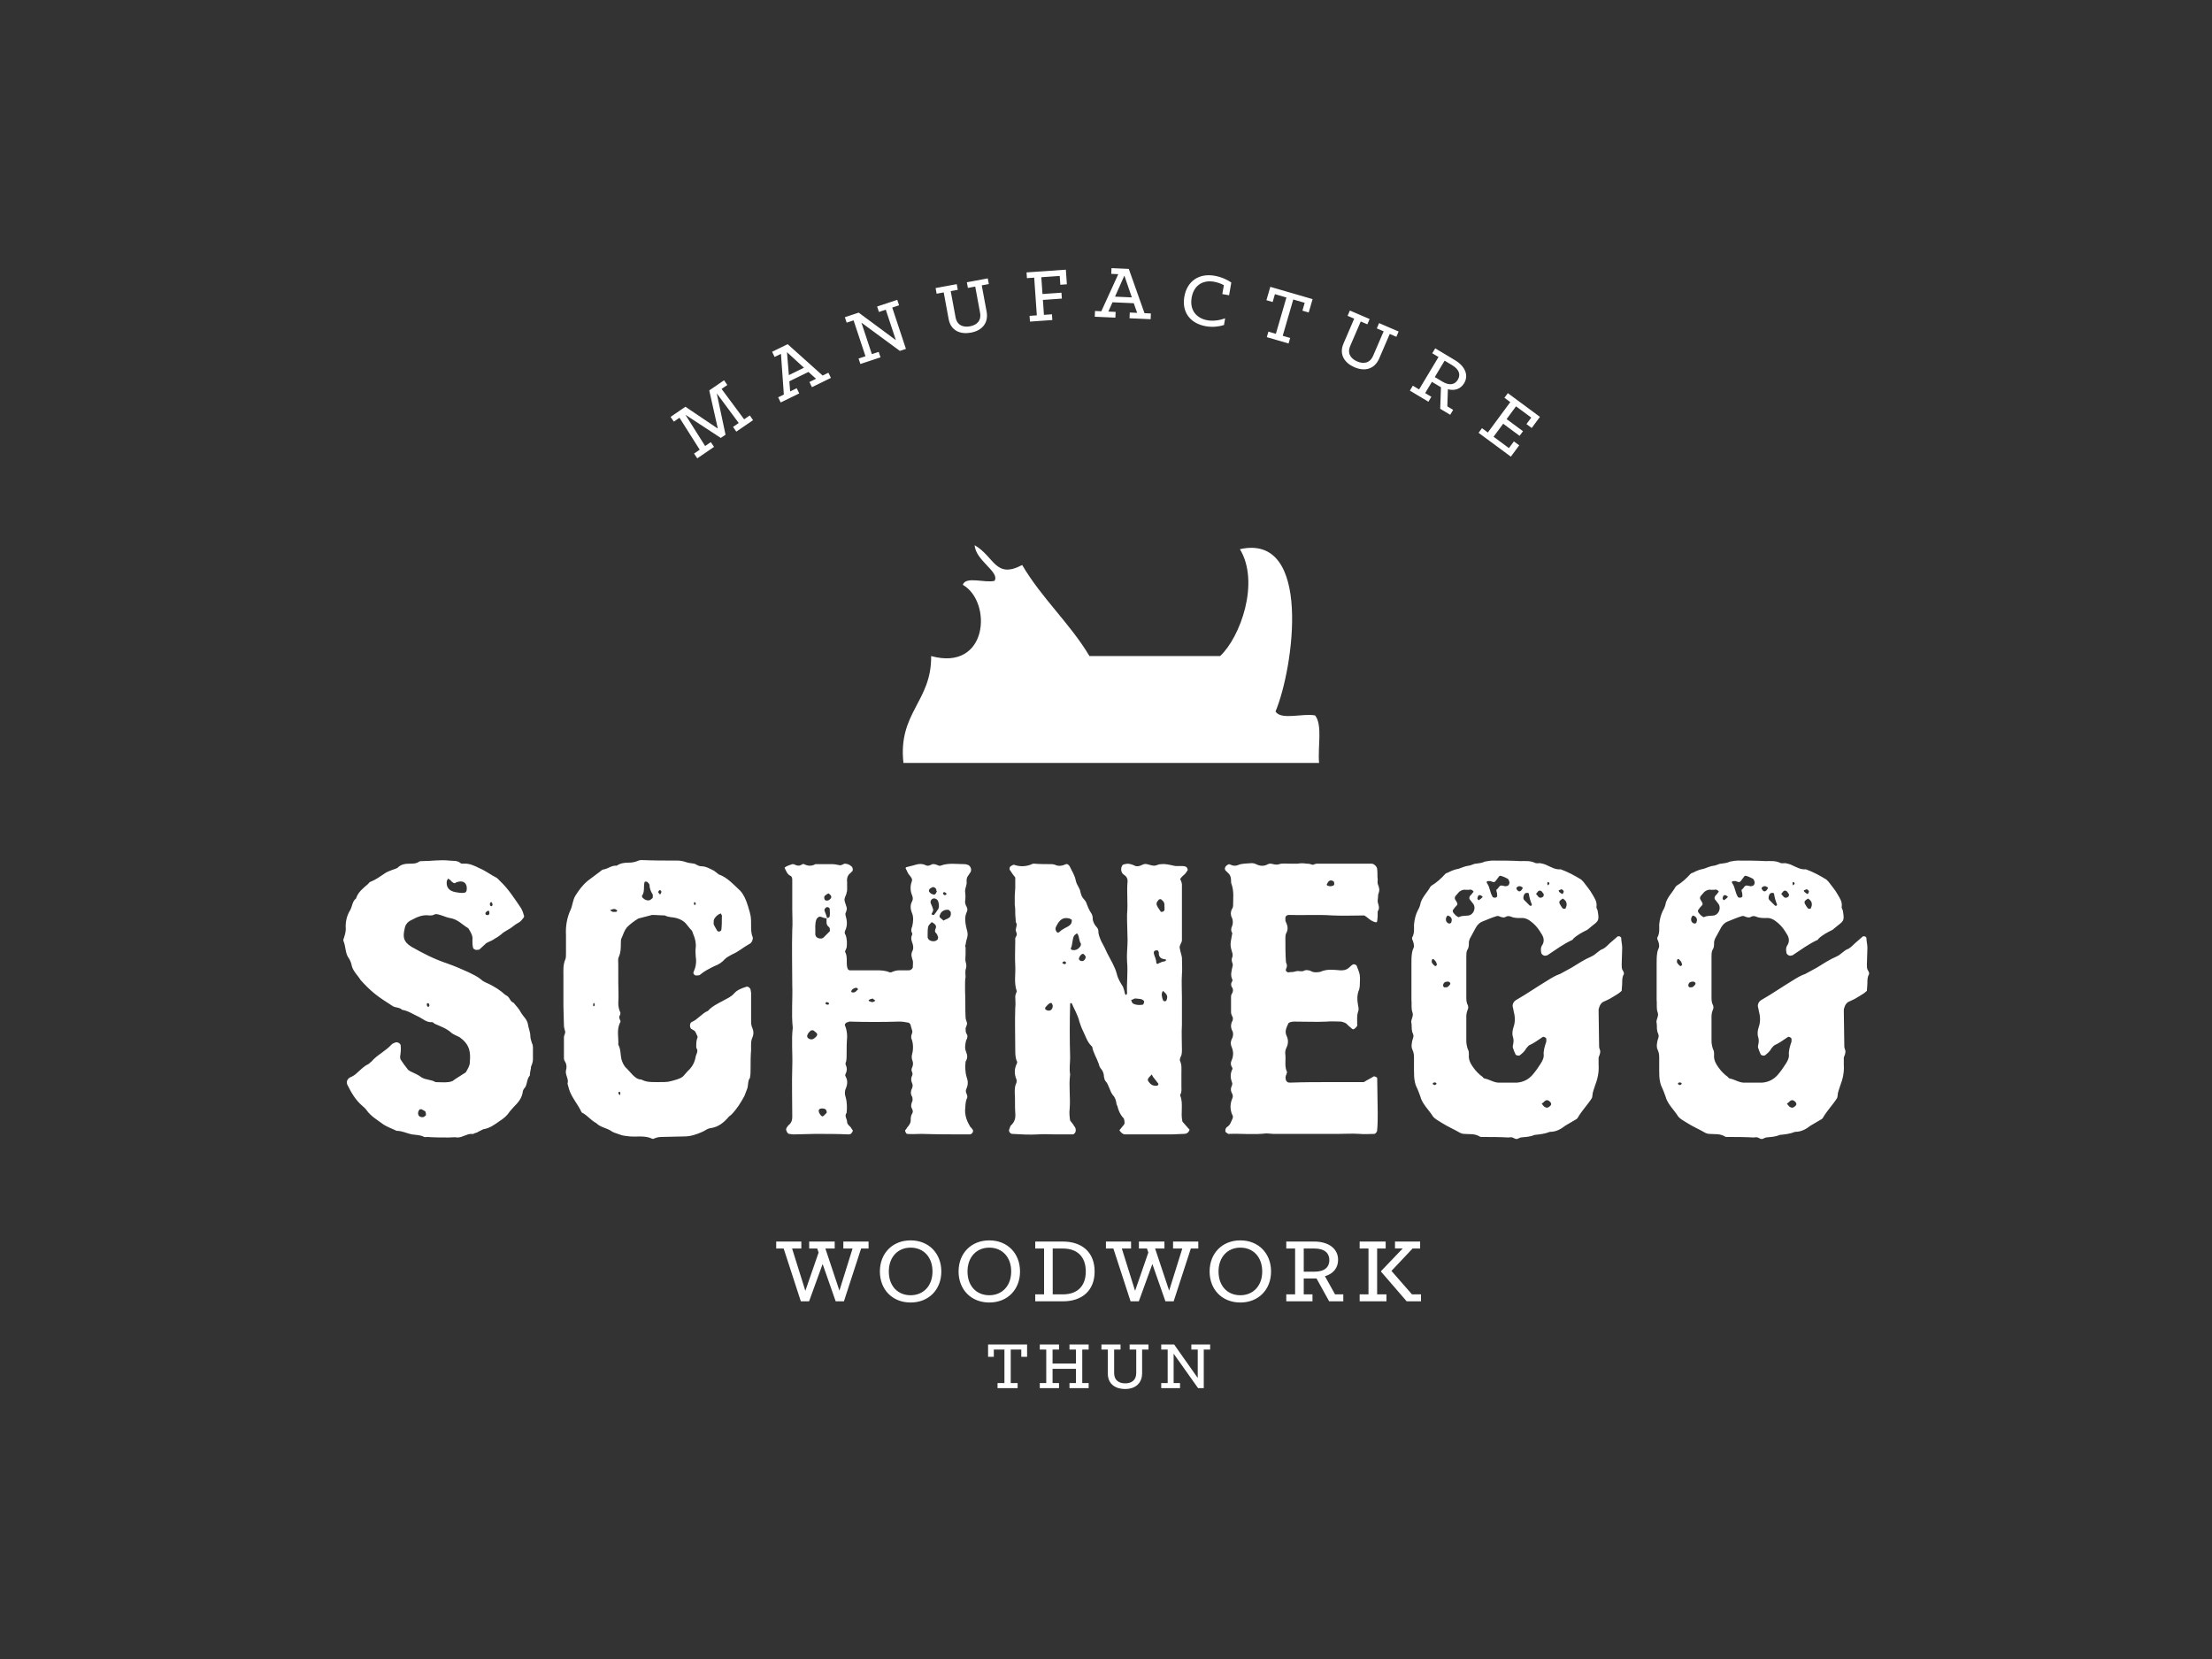 <?xml version="1.0" encoding="utf-8"?>
<!-- Generator: Adobe Illustrator 15.1.0, SVG Export Plug-In . SVG Version: 6.00 Build 0)  -->
<!DOCTYPE svg PUBLIC "-//W3C//DTD SVG 1.1//EN" "http://www.w3.org/Graphics/SVG/1.1/DTD/svg11.dtd">
<svg version="1.1" id="Ebene_1" xmlns="http://www.w3.org/2000/svg" xmlns:xlink="http://www.w3.org/1999/xlink" x="0px" y="0px"
	 width="566.93px" height="425.2px" viewBox="0 0 566.93 425.2" enable-background="new 0 0 566.93 425.2" xml:space="preserve">
<rect x="0" y="0" width="566.93" height="425.2" fill="#333333" stroke="none"/>
<g>
	<path fill="#FFFFFF" d="M459.947,226.48c-0.132,0.263-0.263,0.394-0.395,0.394c-0.131-0.131-0.131-0.394-0.131-0.656l0.131-0.133
		C459.815,226.085,459.947,226.218,459.947,226.48 M430.377,277.998c-0.131,0-0.264,0-0.264-0.131c-0.131-0.263,0-0.395,0.264-0.395
		c0.263-0.131,0.525,0,0.656,0.263c0,0.132-0.263,0.263-0.263,0.263C430.64,278.131,430.508,278.131,430.377,277.998
		 M463.363,229.108c-0.131,0-0.262,0-0.394-0.131l-0.525-0.395c0-0.132-0.132-0.263-0.132-0.395c0.132,0,0.395-0.131,0.657-0.263
		c0.263,0,0.657,0.263,0.657,0.657L463.363,229.108z M442.861,229.897c-0.263,0.263-0.524,0.526-0.788,0.657
		c0,0.131-0.132,0.131-0.263,0.131c-0.263-0.131-0.394-0.395-0.263-0.657c0.131-0.657,0.525-0.788,1.051-0.394
		C442.73,229.635,442.73,229.766,442.861,229.897 M429.982,245.8c0.131,0,0.264,0,0.395,0.132c0.263,0.262,0.656,0.657,0.656,1.051
		c0.133,0.131,0.133,0.263,0,0.394c-0.131,0.264-0.263,0.264-0.525,0.133c-0.395-0.396-0.92-0.789-0.657-1.446
		C429.851,245.932,429.982,245.8,429.982,245.8 M452.456,227.138c0.263,0.131,0.525,0.131,0.656,0.394
		c0,0.132-0.131,0.395-0.262,0.526c-0.395,0.525-0.789,0.525-1.183,0c-0.133-0.132-0.264-0.526-0.133-0.526
		c0.133-0.263,0.396-0.263,0.526-0.394H452.456z M433.268,253.028c-0.131,0.131-0.394,0-0.525-0.263
		c-0.132-0.396,0.132-0.789,0.263-0.92c0.395-0.264,0.657-0.264,1.052-0.264c0.394,0.132,0.657,0.395,0.394,0.788
		C434.188,252.634,433.925,253.159,433.268,253.028 M433.925,234.628c0.263,0.133,0.658,0.264,0.789,0.526
		c0.263,0.263,0.263,0.788,0.131,1.051c0,0.526-0.657,0.657-1.051,0.264c-0.395-0.264-0.526-1.052-0.132-1.577
		C433.662,234.761,433.794,234.761,433.925,234.628 M457.056,228.451c0.263-0.263,0.526-0.263,0.92,0l0.394,0.526
		c0.264,0.263,0.133,0.788-0.131,0.92c-0.394,0.263-0.789,0.263-1.051,0l-0.658-0.789L457.056,228.451z M457.976,282.861
		c0.263-0.132,0.526-0.394,0.789-0.657c0.525-0.395,0.92-0.263,1.445,0.264c0.263,0.394,0.263,0.656,0,0.92
		c-0.657,0.656-1.052,0.656-1.708,0.131L457.976,282.861z M463.759,230.555c0.657,0.525,0.788,1.313,0.394,2.103
		c0,0.131-0.131,0.263-0.263,0.263c-0.131,0-0.526,0-0.526-0.132c-0.394-0.394-0.524-0.788-0.788-1.183
		c-0.131-0.395-0.131-0.657,0.264-0.92l0.524-0.395L463.759,230.555z M454.952,232.132l-1.313-1.314
		c-0.526-0.394-0.395-1.052-0.131-1.577c0.131-0.263,0.394-0.395,0.657-0.395c0.263,0,0.524,0,0.524,0.263
		c0.132,0.92,0.396,1.84,0.789,2.76c0,0-0.131,0.132-0.131,0.264H454.952z M446.542,229.371c0.132,0.264,0,0.526-0.264,0.657
		c-0.394,0.132-0.92,0-0.92-0.263c-0.657-1.051-0.657-2.365-1.313-3.285c-0.264-0.396-0.264-0.526,0.132-0.657h0.657
		c1.051,0.395,1.051,0.395,1.708-0.525l0.394-0.526c0.132-0.263,0.396-0.395,0.658-0.263c0.524,0.132,1.051,0.395,1.577,0.657
		c0.263,0.132,0.394,0.395,0.394,0.525c0.263,0.394,0.131,0.789,0,1.052s-0.525,0.395-0.92,0.395
		c-1.183-0.264-1.183-0.264-1.577,0.131l-0.394,0.525c-0.396,0.264-0.396,0.264-0.132,1.184V229.371z M439.313,228.058
		c0.131,0,0.395-0.132,0.657,0c0.131,0,0.394,0.263,0.525,0.394c0,0,0,0.264-0.132,0.264c-0.131,0.263-0.394,0.525-0.656,0.788
		c-0.264,0.263-0.395,0.788-0.132,1.052l0.92,1.183c0.657,1.051,0,2.628-1.183,2.891c-0.92,0.133-1.709,0-2.497,0.395
		c-0.132,0.132-0.525-0.131-0.657-0.262c-0.263-0.133-0.525-0.526-0.788-0.789c-0.264-0.395-0.264-0.657,0-0.92l0.394-0.526
		c0.789-0.788,0.789-0.788,0.132-1.84c-0.263-0.395-0.263-0.657,0-1.051l0.92-1.052c0.525-0.395,1.051-0.657,1.708-0.525H439.313z
		 M478.478,253.948c0-0.658,0.132-1.314,0.132-2.103c0-0.657,0-1.446,0.395-2.104c0.131-0.263,0-0.657-0.264-1.051
		c-0.263-0.395-0.263-0.92-0.263-1.446c0-1.445,0.132-2.891,0.132-4.337c0-0.92-0.263-1.709-0.263-2.629
		c-0.131,0-0.263-0.262-0.263-0.262c-0.264,0-0.526-0.132-0.657,0l-1.971,1.708c-0.526,0.525-1.053,1.051-1.71,1.446
		c-1.183,0.394-1.84,1.444-3.022,1.971c-1.84,0.789-3.417,1.84-5.125,2.891l-2.892,1.577c-1.183,0.396-2.234,1.052-3.285,1.709
		c-2.629,1.577-5.257,3.417-8.018,4.994c-0.656,0.394-1.051,1.183-0.789,1.972c0,0.131,0.133,0.395,0.133,0.657
		c0.394,1.445,0.524,2.891,0,4.337c-0.264,0.788-0.395,1.708-0.133,2.497c0.264,0.788,0.133,1.445,0,2.104
		c-0.131,0.394,0,0.787,0.133,1.051c0.131,0.525,0.394,0.92,0.524,1.313c0.132,0.264,0.789,0.395,1.052,0.264
		c0.657-0.526,1.314-1.052,1.708-1.841c0.264-0.263,0.526-0.656,0.789-0.787c1.184-0.526,2.234-1.315,3.417-2.104
		c0.264-0.132,0.789,0.131,0.92,0.394v0.789c-0.394,1.183-0.789,2.365-0.656,3.549c0,0.789-0.395,1.445-0.789,2.103
		c-0.657,1.051-1.314,1.971-2.104,2.891c-1.051,1.184-2.365,1.841-3.941,1.972h-4.337c-1.446,0.132-2.63-0.788-3.943-1.051
		c-0.131,0-0.395-0.132-0.526-0.395c-0.92-0.657-1.708-1.446-2.365-2.366c-0.656-0.92-1.314-1.971-1.183-3.285
		c0-0.525,0-1.052-0.263-1.445c-0.264-0.789-0.395-1.446-0.395-2.234v-6.177c0-0.657,0.131-1.184,0.395-1.84
		c0.131-0.264,0.131-0.657,0-1.053c-0.395-0.656-0.395-1.444-0.395-2.102v-10.383c0-0.526,0-1.184,0.264-1.708
		c0.394-0.526,0.394-1.184,0.394-1.84c0-0.396,0.131-0.658,0.263-1.053l1.577-2.891c0.395-0.657,0.92-1.183,1.577-1.446
		c1.314-0.525,2.497-1.051,3.812-1.444c0.132,0,0.525,0,0.656,0.131c0.657,0.263,1.184,0.394,1.709,0
		c0.395-0.131,0.788-0.131,1.052,0c0.92,0.394,1.709,0.394,2.629,0.394c1.313-0.131,2.233,0.526,3.153,1.314
		c0.92,0.789,1.577,1.709,2.104,2.629c0.657,0.92,0.92,1.971,0.263,3.022c-0.395,0.525-0.395,1.184-0.263,1.841
		c0,0.524,0.788,1.051,1.313,0.788c0.132,0,0.264,0,0.395-0.132c1.972-1.313,3.943-2.76,6.177-3.812
		c0.132,0,0.263-0.131,0.263-0.262c1.052-1.053,2.366-1.709,3.681-2.366l1.445-1.184c1.577-1.183,1.577-1.445,1.183-3.811
		c-0.131-0.395-0.395-0.657-0.262-1.052c0.131-1.183-0.526-2.103-1.053-3.022c-0.656-1.183-1.577-2.234-2.365-3.286l-0.525-0.525
		c-1.709-1.052-3.417-1.972-5.257-2.628c-1.314,0.131-2.366-0.526-3.549-1.053c-0.525-0.262-1.052-0.394-1.708-0.524
		c-0.526,0-1.053,0.131-1.446-0.132c-1.184-0.525-2.365-0.395-3.68-0.395c-2.234-0.131-4.601-0.131-6.966-0.131
		c-0.656,0-1.445,0.131-2.103,0.263c-0.789,0.395-1.446,0.395-2.234,0.525c-0.657,0-1.313,0.526-1.972,0.526
		c-0.92,0.131-1.708,0.525-2.497,0.787c-0.788,0.133-1.577,0.396-2.365,0.789c-0.395,0.264-0.789,0.264-1.052,0.526
		c-1.051,1.183-2.234,2.234-3.548,3.022l-0.263,0.263c-0.789,1.446-1.972,2.497-2.497,4.074c-0.133,0.789-0.395,1.445-0.789,2.103
		c-0.525,1.052-0.788,2.234-0.92,3.549c0,1.051,0.132,2.104-0.395,3.154c-0.263,0.263,0,0.788,0.132,1.051
		c0.263,0.789,0.395,1.446,0,2.104c-0.132,0.394-0.263,0.789-0.263,1.052c-0.132,0.919-0.132,1.708-0.132,2.628v9.2
		c0.132,1.051-0.131,2.233,0.263,3.285c0.395,1.052-0.525,1.84-0.263,2.76c0.132,0.657,0,1.313,0.132,1.84
		c0,0.526,0.394,0.92,0.394,1.446c0,0.525-0.394,1.183-0.394,1.708c-0.132,0.658-0.132,1.314,0.131,1.84
		c0.263,0.526,0.395,1.183,0.395,1.84v3.286c0,1.051,0,2.234,0.263,3.285c0.132,0.789,0.657,1.578,0.92,2.366l0.394,1.052
		c0.526,2.102,2.235,3.548,3.286,5.257c0.657,0.788,1.577,1.182,2.366,1.708c1.445,0.92,3.022,1.577,4.601,2.497
		c0.262,0.132,0.656,0.263,1.051,0.263c1.313,0.131,2.629-0.131,3.942,0.657c0.132,0.131,0.395,0.131,0.657,0.131
		c2.234,0,4.468,0,6.703,0.132c0.262,0,0.657-0.132,1.051,0c0.395,0.131,0.657,0.395,1.051,0.395c0.264,0,0.657-0.264,1.053-0.395
		c1.183-0.132,2.364-0.132,3.548-0.657c1.313-0.132,2.629-0.263,3.942-0.788c1.577,0,2.761-0.657,3.943-1.577l2.234-1.314
		c0.394-0.263,0.788-0.394,0.92-0.657c1.051-1.84,2.497-3.285,3.68-5.126c0-0.131,0.131-0.394,0.131-0.656
		c0-0.788,0.395-1.577,0.657-2.497c0.657-1.708,1.052-3.417,0.92-5.389v-1.84c0.132-0.395,0.396-0.92,0.396-1.314
		c0.131-0.525-0.264-0.92-0.264-1.445c0-3.023-0.132-6.177-0.132-9.2c0-0.263,0-0.525,0.132-0.788
		c0.131-0.525,0.395-1.052,0.92-1.445c0.788-0.395,1.577-0.657,2.365-1.184C476.77,255.131,477.689,254.736,478.478,253.948
		 M397.101,226.48c-0.131,0.263-0.262,0.394-0.394,0.394c-0.132-0.131-0.132-0.394-0.132-0.656l0.132-0.133
		C396.97,226.085,397.101,226.218,397.101,226.48 M367.53,277.998c-0.132,0-0.263,0-0.263-0.131c-0.131-0.263,0-0.395,0.263-0.395
		c0.264-0.131,0.526,0,0.657,0.263c0,0.132-0.263,0.263-0.263,0.263C367.794,278.131,367.661,278.131,367.53,277.998
		 M400.518,229.108c-0.131,0-0.262,0-0.394-0.131l-0.525-0.395c0-0.132-0.132-0.263-0.132-0.395c0.132,0,0.394-0.131,0.657-0.263
		c0.263,0,0.656,0.263,0.656,0.657L400.518,229.108z M380.016,229.897c-0.263,0.263-0.525,0.526-0.788,0.657
		c0,0.131-0.132,0.131-0.263,0.131c-0.264-0.131-0.395-0.395-0.264-0.657c0.132-0.657,0.526-0.788,1.052-0.394
		C379.885,229.635,379.885,229.766,380.016,229.897 M367.137,245.8c0.131,0,0.262,0,0.394,0.132
		c0.264,0.262,0.657,0.657,0.657,1.051c0.131,0.131,0.131,0.263,0,0.394c-0.131,0.264-0.263,0.264-0.526,0.133
		c-0.394-0.396-0.92-0.789-0.656-1.446C367.005,245.932,367.137,245.8,367.137,245.8 M389.609,227.138
		c0.264,0.131,0.526,0.131,0.657,0.394c0,0.132-0.131,0.395-0.262,0.526c-0.396,0.525-0.789,0.525-1.184,0
		c-0.132-0.132-0.263-0.526-0.132-0.526c0.132-0.263,0.396-0.263,0.526-0.394H389.609z M370.422,253.028
		c-0.131,0.131-0.395,0-0.525-0.263c-0.132-0.396,0.131-0.789,0.262-0.92c0.396-0.264,0.658-0.264,1.053-0.264
		c0.394,0.132,0.656,0.395,0.394,0.788C371.342,252.634,371.078,253.159,370.422,253.028 M371.078,234.628
		c0.264,0.133,0.658,0.264,0.789,0.526c0.264,0.263,0.264,0.788,0.132,1.051c0,0.526-0.657,0.657-1.052,0.264
		c-0.394-0.264-0.525-1.052-0.131-1.577C370.816,234.761,370.947,234.761,371.078,234.628 M394.21,228.451
		c0.263-0.263,0.525-0.263,0.92,0l0.394,0.526c0.263,0.263,0.132,0.788-0.131,0.92c-0.394,0.263-0.789,0.263-1.051,0l-0.658-0.789
		L394.21,228.451z M395.13,282.861c0.263-0.132,0.525-0.394,0.789-0.657c0.524-0.395,0.92-0.263,1.444,0.264
		c0.264,0.394,0.264,0.656,0,0.92c-0.656,0.656-1.051,0.656-1.708,0.131L395.13,282.861z M400.912,230.555
		c0.657,0.525,0.788,1.313,0.395,2.103c0,0.131-0.131,0.263-0.263,0.263s-0.526,0-0.526-0.132c-0.394-0.394-0.525-0.788-0.788-1.183
		c-0.131-0.395-0.131-0.657,0.263-0.92l0.525-0.395L400.912,230.555z M392.106,232.132l-1.313-1.314
		c-0.526-0.394-0.395-1.052-0.132-1.577c0.132-0.263,0.395-0.395,0.657-0.395c0.264,0,0.525,0,0.525,0.263
		c0.132,0.92,0.395,1.84,0.789,2.76c0,0-0.131,0.132-0.131,0.264H392.106z M383.695,229.371c0.132,0.264,0,0.526-0.263,0.657
		c-0.394,0.132-0.92,0-0.92-0.263c-0.657-1.051-0.657-2.365-1.314-3.285c-0.263-0.396-0.263-0.526,0.132-0.657h0.657
		c1.052,0.395,1.052,0.395,1.708-0.525l0.395-0.526c0.132-0.263,0.395-0.395,0.658-0.263c0.524,0.132,1.051,0.395,1.576,0.657
		c0.264,0.132,0.395,0.395,0.395,0.525c0.263,0.394,0.131,0.789,0,1.052s-0.526,0.395-0.92,0.395
		c-1.184-0.264-1.184-0.264-1.577,0.131l-0.395,0.525c-0.395,0.264-0.395,0.264-0.132,1.184V229.371z M376.468,228.058
		c0.131,0,0.394-0.132,0.657,0c0.131,0,0.394,0.263,0.525,0.394c0,0,0,0.264-0.132,0.264c-0.131,0.263-0.394,0.525-0.657,0.788
		c-0.263,0.263-0.394,0.788-0.131,1.052l0.92,1.183c0.657,1.051,0,2.628-1.183,2.891c-0.92,0.133-1.709,0-2.497,0.395
		c-0.132,0.132-0.526-0.131-0.657-0.262c-0.263-0.133-0.526-0.526-0.789-0.789c-0.263-0.395-0.263-0.657,0-0.92l0.395-0.526
		c0.789-0.788,0.789-0.788,0.132-1.84c-0.264-0.395-0.264-0.657,0-1.051l0.92-1.052c0.524-0.395,1.051-0.657,1.708-0.525H376.468z
		 M415.632,253.948c0-0.658,0.132-1.314,0.132-2.103c0-0.657,0-1.446,0.394-2.104c0.132-0.263,0-0.657-0.263-1.051
		c-0.263-0.395-0.263-0.92-0.263-1.446c0-1.445,0.132-2.891,0.132-4.337c0-0.92-0.263-1.709-0.263-2.629
		c-0.132,0-0.264-0.262-0.264-0.262c-0.263,0-0.525-0.132-0.656,0l-1.972,1.708c-0.525,0.525-1.052,1.051-1.709,1.446
		c-1.183,0.394-1.84,1.444-3.022,1.971c-1.841,0.789-3.417,1.84-5.125,2.891l-2.893,1.577c-1.182,0.396-2.233,1.052-3.285,1.709
		c-2.629,1.577-5.257,3.417-8.017,4.994c-0.657,0.394-1.052,1.183-0.789,1.972c0,0.131,0.132,0.395,0.132,0.657
		c0.395,1.445,0.525,2.891,0,4.337c-0.263,0.788-0.395,1.708-0.132,2.497c0.263,0.788,0.132,1.445,0,2.104
		c-0.131,0.394,0,0.787,0.132,1.051c0.131,0.525,0.395,0.92,0.525,1.313c0.132,0.264,0.789,0.395,1.052,0.264
		c0.657-0.526,1.314-1.052,1.708-1.841c0.263-0.263,0.526-0.656,0.789-0.787c1.183-0.526,2.234-1.315,3.417-2.104
		c0.263-0.132,0.788,0.131,0.92,0.394v0.789c-0.394,1.183-0.789,2.365-0.657,3.549c0,0.789-0.394,1.445-0.789,2.103
		c-0.656,1.051-1.313,1.971-2.103,2.891c-1.051,1.184-2.365,1.841-3.942,1.972h-4.337c-1.445,0.132-2.629-0.788-3.942-1.051
		c-0.132,0-0.395-0.132-0.526-0.395c-0.92-0.657-1.708-1.446-2.365-2.366c-0.658-0.92-1.314-1.971-1.183-3.285
		c0-0.525,0-1.052-0.263-1.445c-0.264-0.789-0.395-1.446-0.395-2.234v-6.177c0-0.657,0.131-1.184,0.395-1.84
		c0.131-0.264,0.131-0.657,0-1.053c-0.395-0.656-0.395-1.444-0.395-2.102v-10.383c0-0.526,0-1.184,0.263-1.708
		c0.395-0.526,0.395-1.184,0.395-1.84c0-0.396,0.131-0.658,0.263-1.053l1.577-2.891c0.394-0.657,0.92-1.183,1.577-1.446
		c1.313-0.525,2.497-1.051,3.811-1.444c0.132,0,0.526,0,0.657,0.131c0.657,0.263,1.183,0.394,1.709,0
		c0.395-0.131,0.788-0.131,1.051,0c0.92,0.394,1.709,0.394,2.629,0.394c1.314-0.131,2.234,0.526,3.154,1.314
		c0.92,0.789,1.577,1.709,2.104,2.629c0.656,0.92,0.92,1.971,0.263,3.022c-0.396,0.525-0.396,1.184-0.263,1.841
		c0,0.524,0.787,1.051,1.313,0.788c0.131,0,0.263,0,0.395-0.132c1.972-1.313,3.942-2.76,6.177-3.812
		c0.132,0,0.263-0.131,0.263-0.262c1.051-1.053,2.366-1.709,3.68-2.366l1.446-1.184c1.577-1.183,1.577-1.445,1.183-3.811
		c-0.132-0.395-0.395-0.657-0.263-1.052c0.131-1.183-0.525-2.103-1.052-3.022c-0.657-1.183-1.577-2.234-2.365-3.286l-0.525-0.525
		c-1.709-1.052-3.417-1.972-5.258-2.628c-1.313,0.131-2.365-0.526-3.549-1.053c-0.524-0.262-1.051-0.394-1.708-0.524
		c-0.525,0-1.052,0.131-1.445-0.132c-1.184-0.525-2.366-0.395-3.681-0.395c-2.233-0.131-4.6-0.131-6.965-0.131
		c-0.657,0-1.446,0.131-2.103,0.263c-0.789,0.395-1.446,0.395-2.234,0.525c-0.657,0-1.315,0.526-1.972,0.526
		c-0.92,0.131-1.708,0.525-2.497,0.787c-0.788,0.133-1.577,0.396-2.365,0.789c-0.396,0.264-0.789,0.264-1.052,0.526
		c-1.052,1.183-2.234,2.234-3.548,3.022l-0.264,0.263c-0.789,1.446-1.971,2.497-2.497,4.074c-0.132,0.789-0.394,1.445-0.789,2.103
		c-0.524,1.052-0.788,2.234-0.92,3.549c0,1.051,0.132,2.104-0.394,3.154c-0.263,0.263,0,0.788,0.132,1.051
		c0.262,0.789,0.394,1.446,0,2.104c-0.132,0.394-0.263,0.789-0.263,1.052c-0.132,0.919-0.132,1.708-0.132,2.628v9.2
		c0.132,1.051-0.132,2.233,0.263,3.285c0.394,1.052-0.526,1.84-0.263,2.76c0.132,0.657,0,1.313,0.132,1.84
		c0,0.526,0.394,0.92,0.394,1.446c0,0.525-0.394,1.183-0.394,1.708c-0.132,0.658-0.132,1.314,0.131,1.84
		c0.263,0.526,0.394,1.183,0.394,1.84v3.286c0,1.051,0,2.234,0.264,3.285c0.132,0.789,0.656,1.578,0.92,2.366l0.394,1.052
		c0.526,2.102,2.235,3.548,3.286,5.257c0.657,0.788,1.577,1.182,2.366,1.708c1.444,0.92,3.021,1.577,4.6,2.497
		c0.262,0.132,0.657,0.263,1.051,0.263c1.314,0.131,2.628-0.131,3.943,0.657c0.131,0.131,0.394,0.131,0.657,0.131
		c2.233,0,4.468,0,6.703,0.132c0.262,0,0.656-0.132,1.051,0c0.394,0.131,0.657,0.395,1.051,0.395c0.263,0,0.657-0.264,1.052-0.395
		c1.183-0.132,2.365-0.132,3.549-0.657c1.313-0.132,2.629-0.263,3.942-0.788c1.577,0,2.76-0.657,3.943-1.577l2.233-1.314
		c0.395-0.263,0.788-0.394,0.921-0.657c1.051-1.84,2.496-3.285,3.68-5.126c0-0.131,0.131-0.394,0.131-0.656
		c0-0.788,0.394-1.577,0.657-2.497c0.657-1.708,1.052-3.417,0.92-5.389v-1.84c0.132-0.395,0.394-0.92,0.394-1.314
		c0.132-0.525-0.262-0.92-0.262-1.445c0-3.023-0.132-6.177-0.132-9.2c0-0.263,0-0.525,0.132-0.788
		c0.131-0.525,0.394-1.052,0.92-1.445c0.788-0.395,1.577-0.657,2.365-1.184C413.924,255.131,414.844,254.736,415.632,253.948
		 M341.01,227.138c-0.132,0-0.395,0-0.657-0.132c-0.263,0-0.395-0.263-0.263-0.395c0.394-0.92,0.92-1.183,1.577-0.788
		c0.263,0.131,0.263,0.262,0.263,0.525c0.131,0.263,0,0.525-0.263,0.657C341.534,227.006,341.272,227.138,341.01,227.138
		 M349.552,277.342h-8.542c-3.417,0-6.834,0-10.251,0.131c-0.264,0-0.526,0-0.789-0.131c-0.131-0.132-0.395-0.395-0.395-0.526
		c-0.132-0.525-0.132-1.051,0.132-1.445c0-0.263,0.263-0.525,0.132-0.656c-0.657-1.446-0.264-2.893-0.396-4.338
		c-0.131-0.657,0-1.314,0.264-1.84c0.525-1.052,0.525-2.103,0-3.154c-0.525-1.183,0.132-2.234,0.525-3.154
		c0.526-0.395,1.184-0.395,1.708-0.395c2.76,0,5.521,0.132,8.149,0c1.183-0.131,2.497,0,3.68,0c0.525,0.132,0.92,0.264,1.314,0.526
		c0.263,0.263,0.394,0.394,0.525,0.525c0.262,0.263,0.657,0.525,0.92,0.789c0.263,0.263,0.525,0.131,0.92-0.264
		c0.263-0.263,0.525-0.525,0.395-0.92c0-1.051-0.132-2.233,0.263-3.286c0.131-0.394,0.131-0.788,0-1.313
		c-0.263-1.445-0.395-2.892,0.263-4.337c0-0.264,0.132-0.525,0.132-0.788c0-0.92,0.131-1.973,0-2.893
		c-0.132-0.788-0.526-1.576-0.789-2.364c-0.131-0.264-0.788-0.526-1.052-0.264c-0.263,0.131-0.525,0.395-0.789,0.657
		c-0.524,0.526-1.182,0.789-1.971,0.789h-0.394c-1.709-0.132-3.417-0.395-5.126,0.394c-0.788,0.132-1.708,0.264-2.497-0.263
		c-0.395-0.131-1.051-0.263-1.445-0.131c-0.789,0.525-1.578,0-2.366,0.262c-0.656,0.264-1.313,0.132-1.84,0.264
		c-0.394,0-0.789-0.395-0.657-0.788c0.132-0.264,0.264-0.657,0.264-0.92c0-0.396-0.264-0.789-0.264-1.053
		c-0.132-1.971-0.132-3.941-0.132-5.914c0-0.524,0-1.051,0.264-1.444c0.395-0.789,0.395-1.578,0-2.498
		c-0.132-0.131-0.132-0.395-0.264-0.657v-0.788c0-0.263,0.396-0.657,0.789-0.657c3.68,0.131,7.491-0.132,11.302,0.131
		c2.761,0.133,5.39,0,8.149,0c0.92,0.526,1.577,1.446,2.76,1.71c0.264,0.131,0.525,0,0.525-0.264
		c0.132-0.92,0.132-1.709,0.132-2.497c0.788-1.052-0.132-1.972,0-2.892c0.131-0.525,0-1.314,0.263-1.84
		c0.264-0.657,0.131-1.314-0.132-1.972c-0.263-0.525-0.131-1.051-0.131-1.445c-0.132-0.92,0-1.708-0.132-2.628
		c0-0.657-0.788-1.446-1.445-1.446h-0.657h-12.88c-0.394,0-0.789,0-1.051,0.132c-0.395,0.262-0.658,0.131-1.052,0
		c-0.395-0.132-0.788-0.132-1.051-0.132c-0.789-0.131-1.446-0.131-2.234,0h-2.235c-0.788,0-1.708-0.131-2.497,0.132
		c-0.788,0.262-1.444,0-2.102-0.132c-0.263,0-0.526,0-0.789,0.132c-0.92,0.525-1.84,0.525-2.76,0.131
		c-0.526-0.263-0.92-0.394-1.446-0.394c-1.182,0.131-2.365,0-3.548,0.524c-0.657,0.264-1.314,0.133-1.84-0.131
		c-0.395-0.263-0.657,0-0.92,0.131c-0.526,0.396-0.657,0.92-0.395,1.315c0.264,0.263,0.395,0.394,0.525,0.525
		c0.658,0.525,0.92,1.183,0.92,1.972c0,0.394,0,0.788,0.132,1.051c0.657,1.84,0.395,3.68,0.395,5.521
		c0,0.263-0.132,0.656-0.395,1.051c-0.263,0.658-0.263,1.445,0.131,2.103c0.264,0.657,0.264,1.446,0,2.104
		c-0.263,0.525-0.263,0.92-0.131,1.445c0.131,0.132,0.263,0.395,0.131,0.657c-0.524,2.76-0.524,2.76,0.132,4.994v0.657
		c-0.263,0.525-0.263,0.92-0.132,1.446c0.132,0.263,0.264,0.787,0.132,1.051c-0.263,1.183-0.656,2.366,0,3.549
		c0,0.131-0.132,0.262-0.132,0.394c-0.394,0.526-0.263,1.184,0.132,1.708c0.132,0.264,0.132,0.658,0,1.053
		c-0.132,0.263-0.395,0.656-0.395,1.051v4.074c0,0.263,0.132,0.656,0.263,0.92c0.264,0.395,0.264,0.789,0.132,1.183
		c-0.525,0.92-0.525,1.84,0,2.76c0.264,0.657,0.132,1.446-0.263,2.104c-0.263,0.657-0.263,1.183,0,1.84
		c0.526,1.183,0.526,2.365,0,3.548c-0.263,0.526-0.263,1.184,0.131,1.709c0.132,0.263,0.132,0.525,0,0.657
		c-0.524,1.183-0.394,2.234,0,3.285c0.132,0.132,0,0.525,0,0.658c-0.394,0.787-0.394,1.444,0,2.102c0.264,0.526,0.264,0.92,0,1.446
		c-0.524,1.313-0.524,2.629,0,3.942c0.264,0.395,0.264,0.657,0.132,1.052c-0.395,0.788-0.525,1.576-1.314,2.103
		c-0.262,0.131-0.395,0.394-0.525,0.657v0.657c0.131,0.132,0.395,0.263,0.525,0.395c0.132,0.131,0.263,0.131,0.395,0.131
		c3.154-0.131,6.309,0.263,9.595-0.131c0.524,0,1.183,0.131,1.84,0.131h11.039h5.52c1.84,0,3.68-0.131,5.521,0
		c1.183,0.131,2.497,0,3.68,0c0.394,0,0.788-0.525,0.788-1.051c0.132-1.446,0.132-2.892,0.132-4.337
		c0-3.023-0.132-5.915-0.132-8.938c0-0.132-0.657-0.525-0.92-0.395C351.261,276.422,350.341,276.815,349.552,277.342
		 M273.221,246.72c0,0.132,0,0.263-0.263,0.394c-0.263,0-0.525-0.131-0.657-0.262c-0.131-0.132,0.132-0.263,0.263-0.396
		C272.958,246.325,273.09,246.456,273.221,246.72 M269.804,257.627v0.396c-0.131,0.788-0.657,1.182-1.446,0.92
		c-0.394-0.132-0.657-0.395-0.394-0.789c0.263-0.263,0.526-0.657,0.92-0.92c0.132-0.131,0.526-0.263,0.657-0.131
		C269.672,257.233,269.672,257.496,269.804,257.627 M278.215,245.143c0,0.131,0.132,0.263,0,0.394
		c-0.131,0.396-0.394,0.789-0.92,0.789c-0.394,0-0.788-0.263-0.788-0.657c0.131-0.395,0.263-0.656,0.525-0.92
		c0.395-0.394,0.658-0.394,1.052,0.132C278.215,245.012,278.215,245.143,278.215,245.143 M298.06,253.948
		c1.052,0.919,1.315,1.314,0.92,2.365c0,0.132-0.131,0.263-0.262,0.263c-0.263,0.131-0.526,0-0.658-0.263
		C297.797,255.525,297.535,254.736,298.06,253.948 M295.168,275.37c0.264,0.525,0.527,0.92,0.789,1.184
		c0.264,0.394,0.658,0.788,0.92,1.182v0.263c-0.131,0.133-0.262,0.264-0.262,0.264c-1.053,0.131-1.709-0.264-2.234-1.052
		c-0.264-0.263-0.264-0.656,0-0.92C294.512,276.027,294.906,275.765,295.168,275.37 M291.226,255.919
		c0.658,0.132,1.183,0,1.709,0.395c0.263,0.132,0.394,0.394,0.263,0.657c0,0.132-0.132,0.395-0.263,0.525
		c-0.92,0.131-1.709,0.131-2.497-0.263c-0.263-0.131-0.395-0.526-0.525-0.92c0.263-0.131,0.394-0.131,0.656-0.263
		c0.133-0.132,0.264-0.132,0.395-0.132H291.226z M297.402,246.72c-0.131,0-0.394,0.132-0.525,0.263
		c-0.262,0.131-0.525,0-0.525-0.263c0-0.92-0.525-1.708-0.656-2.497c0-0.395,0.262-0.657,0.656-0.657c0.264,0,0.525,0,0.525,0.263
		c0.132,0.131,0.132,0.264,0.132,0.395v0.394c0.131,0.657,0.526,1.052,1.183,1.184c0.264,0,0.657,0.132,0.657,0.132
		c0,0.524-0.394,0.394-0.657,0.524C297.929,246.456,297.666,246.589,297.402,246.72 M298.455,232.525
		c0,0.395,0.131,0.789-0.264,1.052c-0.132,0.131-0.525,0.131-0.656,0.131c-0.264-0.394-0.526-0.788-0.789-1.183
		c-0.525-0.92-0.395-1.183,0.263-1.971c0.263-0.131,0.526-0.131,0.657,0C298.455,231.211,298.455,231.475,298.455,232.525
		 M277.032,242.251c0,0-0.131,0.132-0.131,0.264c-0.526,0.788-1.314,1.182-2.234,0.92c-0.132-0.132-0.263-0.263-0.263-0.263
		c0.526-1.053,0.394-2.235,0.789-3.154c0.131-0.396,0.525-0.526,0.788-0.789c0,0,0.263,0.131,0.263,0.263
		c0.394,0.657,0.263,1.577,0.788,2.365V242.251z M274.667,236.205c0,0.395-0.263,0.789-0.657,1.053
		c-0.526,0.394-1.052,0.524-1.577,0.92c-0.395,0.131-0.657,0.524-1.052,0.788c-0.263,0.132-0.525,0-0.657-0.264
		c-0.263-0.394-0.263-0.92,0-1.313c0.92-1.84,1.84-2.366,3.417-1.972c0,0,0.132,0.132,0.263,0.132
		C274.667,235.68,274.797,235.812,274.667,236.205 M303.055,287.461c-0.526-2.233,0.262-4.469-0.526-6.57
		c-0.132-0.132,0-0.264,0-0.396c0.395-0.656,0.264-1.444,0.264-2.103v-3.417c0-1.051,0.131-2.103-0.396-3.154
		c0-0.263,0-0.524,0.132-0.788c0.395-0.657,0.395-1.314,0.395-2.103c0-2.104-0.131-4.206,0-6.309v-6.966
		c0-1.971-0.131-3.942,0-5.914c0.132-1.445,0-2.891,0-4.337c-0.131-0.789-0.395-1.446-0.526-2.233
		c-0.262-0.789,0.396-1.315,0.526-2.104v-1.051v-13.274c0-0.395-0.131-0.658-0.264-1.052c-0.131-0.263-0.263-0.394,0-0.657
		c0.264-0.394,0.657-0.657,1.053-1.051c0.263-0.263,0.394-0.526,0.656-0.92c0.132-0.132-0.132-0.789-0.394-0.92
		c-1.052-0.396-2.103,0-3.154-0.263c-1.183-0.264-2.234-0.526-3.285-0.395c-0.658,0-1.184,0.395-1.709,0.395
		c-0.658,0-1.184-0.264-1.841-0.395c-0.524-0.132-0.92,0-1.444,0.262c-0.526,0.264-1.184,0.396-1.709,0.133
		c-0.789-0.395-1.709-0.657-2.498-0.395c-0.262,0-0.525,0.131-0.656,0.262c-0.526,0.789-0.395,1.841,0.263,2.366
		c0.657,0.395,1.052,0.92,1.052,1.709c-0.264,2.892,0.131,5.651-0.132,8.542v1.446c0,1.708,0.132,3.417,0.132,5.125
		c0,1.84-0.264,3.68-0.132,5.52c0.263,2.761-0.132,5.39,0,8.149c0,0.262-0.263,0.394-0.395,0.394c0-0.132-0.132-0.263-0.132-0.263
		c-0.131-0.657-0.262-1.183-0.525-1.84c-0.657-1.051-1.314-2.104-1.577-3.286c-0.524-1.971-1.577-3.548-2.497-5.388
		c-0.394-0.92-0.92-1.972-1.446-2.892c-0.394-0.92-0.788-1.709-0.788-2.76c0-0.394-0.263-0.789-0.526-1.052
		c-0.525-0.657-0.92-1.314-0.92-2.234c0-0.394-0.131-0.788-0.263-1.051c-0.657-0.92-1.051-1.972-1.445-3.023
		c-0.263-0.525-0.789-0.92-1.052-1.445c-0.263-0.525-0.394-1.183-0.525-1.708c-0.395-0.92-0.92-1.577-1.052-2.366
		c-0.263-1.445-1.051-2.497-1.577-3.68c-0.263-0.395-0.657-0.657-0.92-0.525c-0.92,0.395-1.84,0.657-2.891,0.131
		c-0.132,0-0.394-0.131-0.657-0.131c-1.577,0-3.154,0-4.732-0.132c-0.262,0-0.525,0.132-0.788,0.263
		c-1.446,0.526-2.891,0.526-4.337,0c-0.263,0.131-0.657,0.264-0.92,0.526c-0.132,0.131-0.263,0.788,0,0.92
		c0.394,0.657,0.788,1.183,1.314,1.84v2.628c0,0.657-0.131,1.446-0.131,2.104v2.233c0.131,0.789,0.131,1.446,0.131,2.234
		c0,0.789,0.132,1.446,0.132,2.235c0.525,0.656,0,1.313,0,2.102c0,0.263,0.262,0.658,0.262,1.052c0,0.264-0.262,0.657-0.394,0.92
		v0.788c0,2.104-0.131,4.206,0,6.31c0.132,2.102-0.394,4.337,0.394,6.57c-0.131,0.395-0.394,0.92-0.394,1.314
		c0,1.052,0.132,1.972,0,2.892c-0.131,3.68,0,7.229,0,10.776c0,0.92,0,1.972,0.394,2.892c0.132,0.131,0.132,0.395,0,0.657
		c-0.657,1.314-0.657,2.628-0.131,3.943c0.131,0.262,0.131,0.656,0,1.051c-0.394,0.788-0.394,1.577-0.394,2.497
		c0.131,1.708,0,3.417,0.131,5.126c0.132,1.313-0.131,2.365-1.183,3.285c-0.131,0.263-0.263,0.656-0.394,1.052
		c-0.131,0.525,0.394,1.051,0.789,1.051c2.234,0.131,4.468,0.263,6.571,0.131c1.577-0.131,3.023,0,4.468,0h4.469
		c0.394,0,0.788-0.524,0.788-1.051c0-0.394-0.131-0.789-0.394-1.051c-0.263-0.526-0.657-0.92-1.051-1.446
		c-0.132-0.92-0.263-1.971-0.132-2.891c0.263-3.023-0.263-5.915,0.132-8.938c-0.263-1.445,0-2.892,0-4.337
		c-0.132-4.6-0.132-9.068,0-13.668c0-0.132,0-0.263,0.131-0.263h0.263c0.657,1.577,1.577,3.021,1.971,4.73
		c0.263,0.789,0.526,1.577,0.92,2.366c0.657,1.314,1.052,2.76,2.103,3.812c0.131,0.131,0.131,0.131,0.263,0.263
		c0.263,1.577,1.183,2.891,1.708,4.468c0.132,0.526,0.263,0.92,0.657,1.314c0.395,0.525,0.658,1.183,0.658,1.972
		c0.131,0.395,0.131,0.788,0.394,1.051c0.92,1.053,1.051,2.497,1.84,3.549c0.526,0.525,0.788,1.183,0.92,1.972
		c0,0.525,0.394,0.92,0.394,1.313c0.264,0.92,0.657,1.709,1.184,2.366c0.131,0.131,0.395,0.395,0.395,0.526
		c0.131,0.524,0.262,1.051,0,1.444c-0.395,0.526-0.789,0.92-1.184,1.446c0.395,0.526,0.789,1.051,1.577,1.051h11.696
		c1.184,0,2.234-0.131,3.286-0.131c0.788,0,1.184-0.394,1.446-1.051C304.236,288.775,303.58,288.118,303.055,287.461
		 M241.956,229.371c-0.132-0.131-0.263-0.263-0.263-0.394c0-0.263,0.263-0.395,0.525-0.263c0.132,0.131,0.395,0.263,0.395,0.394
		C242.48,229.371,242.218,229.503,241.956,229.371 M212.516,257.233c-0.131,0.132-0.131,0.263-0.262,0.263
		c-0.395,0-0.789-0.131-0.657-0.394c0-0.132,0.131-0.263,0.262-0.263c0.132,0,0.395,0.131,0.526,0.131
		C212.385,257.103,212.385,257.233,212.516,257.233 M223.688,255.919c0.131,0.132,0.394,0.395,0.657,0.526
		c-0.263,0.262-0.526,0.395-0.92,0.395c-0.263-0.133-0.395-0.133-0.657-0.264c-0.132,0-0.132-0.131-0.132-0.131
		c0-0.132,0.132-0.263,0.263-0.263C223.03,256.051,223.292,256.051,223.688,255.919 M218.431,254.343
		c-0.132,0-0.263-0.133-0.263-0.133c0-0.524,0.525-0.92,1.183-1.051c0.262,0,0.525,0.131,0.525,0.395
		c0,0.132-0.131,0.263-0.263,0.263C219.351,254.21,218.956,254.474,218.431,254.343 M213.042,229.766
		c0.132,0.395-0.526,1.052-1.051,1.052c-0.132,0-0.394,0-0.526-0.132c-0.263-0.262-0.263-0.788-0.131-1.051
		c0.131-0.132,0.394-0.264,0.525-0.395c0.132-0.132,0.526-0.263,0.526-0.263C212.647,229.24,213.042,229.503,213.042,229.766
		 M210.808,286.147c-0.526-0.132-1.183-1.315-0.92-1.709c0.131-0.131,0.263-0.263,0.263-0.263c0.526-0.132,0.92-0.132,1.446,0.132
		c0.131,0.131,0.394,0.657,0.262,0.92c-0.262,0.262-0.525,0.524-0.788,0.788C211.071,286.016,210.938,286.016,210.808,286.147
		 M240.116,228.451c-0.132,0.264-0.263,0.657-0.526,0.789c-0.131,0.131-0.526,0-0.789-0.132c-0.131,0-0.394-0.263-0.525-0.394
		c-0.263-0.264-0.263-0.526,0-0.921c0.263-0.131,0.394-0.263,0.657-0.394c0.394-0.132,0.92,0.131,1.051,0.657
		C239.983,228.188,239.983,228.32,240.116,228.451 M208.441,264.067c0.132,0.132,0.395,0.263,0.657,0.526
		c0.526,0.394,0.395,0.788,0,1.183c-0.657,0.657-1.182,0.788-1.84,0.394c-0.262-0.131-0.394-0.394-0.394-0.656
		c0.132-0.657,0.526-1.053,1.052-1.446H208.441z M241.824,235.942c-0.263-0.263-0.657-0.525-0.92-0.788
		c-0.131-0.132-0.131-0.394,0-0.657c0.263-0.92,1.183-1.445,2.234-1.314c0.132,0.132,0.395,0.395,0.526,0.525
		c0.132,0.657,0,1.314-0.526,1.577C242.744,235.549,242.218,235.68,241.824,235.942 M239.196,234.497
		c-0.263,0-0.526-0.132-0.395-0.395c0.263-0.395,0.526-0.788,0.263-1.314c-0.131-0.525-0.394-0.92-0.525-1.313
		c-0.132-0.526,0.131-1.051,0.657-1.184c0.394-0.131,0.92,0.133,1.182,0.526c0.263,0.657,0.395,1.445,0.132,2.103
		c-0.394,0.525-0.657,1.052-1.051,1.445C239.458,234.497,239.327,234.497,239.196,234.497 M237.75,239.622
		c0-0.788,0-1.444,0.131-2.103c0.132-0.395,0.395-0.657,0.658-0.92c0.131-0.262,0.394-0.262,0.525-0.131
		c0.789,0.525,1.052,0.92,0.657,1.709c-0.131,0.394-0.131,0.656,0.132,0.92c0.263,0.262,0.394,0.524,0.525,0.92
		c0.132,0.131,0,0.394,0,0.657c-0.394,0.524-0.919,0.656-1.577,0.524c-0.525-0.131-0.92-0.394-1.051-0.92V239.622z M211.991,235.417
		c-0.132-0.656-0.394-1.314-0.657-1.972c-0.132-0.263,0.131-0.788,0.525-0.92c0.263-0.131,0.789,0.132,0.789,0.395
		c0,0.657,0.131,1.183,0,1.841c0,0.394-0.394,0.524-0.789,0.524c0,0.92-0.262,1.709,0.657,2.366
		c0.132,0.131,0.132,0.263,0.132,0.263c0,0.264,0.131,0.657,0,0.788c-0.526,0.526-1.051,1.053-1.577,1.577
		c-0.132,0.132-0.394,0.263-0.657,0.263c-1.052,0-1.577-0.524-1.446-1.576c0-1.052-0.131-2.234,0.263-3.286
		c0-0.131,0.263-0.395,0.394-0.525c0.263-0.263,0.657-0.263,0.92-0.132C211.071,235.285,211.464,235.285,211.991,235.417
		 M201.083,222.406c0.394,0.788,0.657,1.708,1.577,2.103c0.262,0.132,0.394,0.525,0.394,0.92v7.754c0,1.709,0.131,3.417,0,5.126
		c-0.132,4.73,0,9.331,0,14.062c0.131,3.681-0.263,7.36,0.131,11.04c-0.394,3.286,0,6.571-0.131,9.988c-0.132,4.206,0,8.543,0,12.88
		c0,0.657-0.132,1.183-0.526,1.708c-0.394,0.396-0.92,0.789-1.051,1.446c0,0.394,0.394,1.183,0.788,1.183
		c0.263,0,0.657,0.131,1.052,0.131c1.84,0,3.68-0.131,5.52-0.131c2.891,0,5.914,0,8.805,0.131c0.131,0,0.263-0.131,0.394-0.131
		c0.132,0,0.657-0.789,0.526-0.92c-0.263-0.263-0.394-0.657-0.657-0.92c-0.263-0.263-0.789-0.657-0.789-1.183
		c0-0.788-0.788-1.577-0.131-2.365c0.131-1.315,0.131-2.76-0.263-4.075c-0.263-0.788-0.263-1.577,0.131-2.365
		c0.395-1.052,0.395-1.972-0.131-2.892c-0.131-0.262-0.131-0.395,0-0.657c0.394-0.788,0.394-1.445,0.131-2.103
		c-0.262-0.395-0.131-0.788,0-1.052c0.132-0.656,0.132-1.183,0.132-1.84c0-1.445,0-2.891,0.131-4.468
		c0-0.92-0.131-1.972-0.525-2.892c-0.263-0.263,0.262-0.92,0.788-0.92c0.132,0,0.132-0.132,0.263-0.132
		c4.337,0.132,8.674,0.132,12.88,0c0.788,0,1.577,0.132,2.234,0.264c0.263,0,0.394,0.263,0.526,0.394
		c0.131,0.132,0.131,0.263,0.131,0.395c0.131,0.395,0.263,0.92,0.394,1.314c0.132,0.525-0.263,0.92-0.263,1.445v0.395
		c0.658,1.577,0.526,3.154,0.132,4.6c0,0.395,0,0.789,0.131,1.052c0.263,0.657,0.263,1.183,0,1.84
		c-0.131,0.263-0.263,0.657-0.131,1.051c0.263,0.395,0.263,0.92,0,1.314c-0.263,0.658-0.132,1.183,0.131,1.84
		c0.132,0.263,0.132,0.657,0,1.052c-0.394,0.788-0.525,1.577,0,2.365c0.132,0.526,0.132,1.052-0.131,1.446
		c-0.132,0.525-0.263,0.92,0,1.445c0.263,0.395,0.394,0.921,0.131,1.314c-0.394,0.657-0.394,1.183-0.394,1.84
		c0,0.526-0.263,0.92-0.526,1.314c-0.263,0.263-0.525,0.656-0.657,0.92c-0.131,0.132-0.131,0.132-0.263,0.263
		c0,0.263,0.263,0.92,0.526,0.92c1.183,0.131,2.497,0,3.68,0c4.074,0.131,8.148,0.131,12.222,0.131h0.263
		c0.526-0.131,0.92-0.788,0.657-1.182c-0.131-0.263-0.394-0.526-0.657-0.789c-0.788-1.314-1.314-2.628-1.314-4.206
		c0.131-1.051,0-2.102,0.526-3.154c0.131-0.263,0-0.788-0.132-1.051c-0.263-0.525-0.263-0.92,0-1.446c0.395-0.92,0.395-1.84,0-2.891
		c-0.394-1.313-0.394-2.629-0.263-3.943c0.526-0.787,0.526-1.576,0.132-2.496c-0.394-0.921-0.263-1.841,0-2.892
		c0-0.132,0.263-0.395,0.263-0.657c0.131-0.395,0.131-0.657-0.132-1.052c-0.263-0.394-0.263-0.92-0.263-1.446
		c0.132-0.394,0.395-0.919,0.395-1.313c-0.132-0.525-0.395-0.92-0.395-1.445c-0.131-2.234,0-4.469-0.131-6.703v-1.84
		c0-0.525,0-1.183,0.131-1.84c0-0.526-0.131-1.183,0-1.84c0.263-0.657,0.263-1.314,0-2.104c-0.131-0.524,0-1.183,0-1.84v-1.84
		c-0.131-0.131-0.131-0.394,0-0.657c0-0.263,0.132-0.524,0.132-0.788c0.526-1.84,0.526-1.84,0-3.812
		c-0.263-1.314-0.394-2.497,0.131-3.679c0.263-0.526,0.263-0.921,0-1.446c-0.263-0.395-0.394-0.92-0.394-1.314
		c0.131-0.92,0.131-1.709,0-2.629c0-0.92,0.526-1.708,0.394-2.497c0-0.525,0-0.92,0.263-1.313l0.789-1.184
		c0.263-0.656,0-1.313-0.526-1.709c-0.394-0.131-0.657-0.262-1.051-0.262c-2.103,0-4.075-0.395-6.177,0.395
		c-0.263,0.131-0.658-0.133-1.052-0.264s-0.92-0.263-1.314,0c-0.526,0.264-0.92,0.395-1.446,0.131
		c-0.788-0.394-1.577-0.394-2.497-0.131c-0.788,0.264-1.577,0.395-2.497,0.657c0,0-0.131,0.132-0.131,0.263
		c0.394,0.657,0.525,1.314,1.051,1.84c0.394,0.526,0.789,0.921,0.526,1.577c-0.394,1.052-0.394,2.234,0,3.286
		c0.263,0.657,0.394,1.051,0.131,1.708c-0.525,0.92-0.525,1.84-0.131,2.893c0.526,1.182,0.394,2.364,0.131,3.548
		c-0.263,0.656-0.394,1.183,0,1.84v0.263c-0.394,0.788-0.263,1.445,0,2.104c0.263,0.656,0.395,1.577,0,2.233
		c-0.394,0.788-0.131,1.577,0.132,2.365c0.131,0.526,0,1.183,0,1.84c-0.132,0.264-0.263,0.396-0.526,0.526
		c-0.131,0.132-0.394,0.132-0.657,0.132h-2.234c-0.657,0-1.183,0.131-1.84,0.394c-0.132,0.132-0.395,0.132-0.657,0.132
		c-1.183-0.525-2.366-0.525-3.549-0.525h-6.703c-0.131,0-0.525-0.263-0.525-0.395c-0.526-1.445,0.131-3.023-0.657-4.338
		c0-0.131,0-0.263,0.131-0.394c0-0.131,0.131-0.394,0.263-0.657c0.131-1.052,0.131-2.233-0.263-3.286
		c-0.263-0.263-0.263-0.656-0.131-1.051c0.657-1.313,0.525-2.629,0.131-3.943c-0.131-0.394,0-0.656,0.131-0.92
		c0.132-0.394,0.263-0.788,0.132-1.183c-0.132-0.525-0.394-1.051-0.526-1.708c-0.131-0.789,0.526-1.446,0.526-2.103
		c0.131-0.264,0.131-0.526,0.131-0.789v-1.841c-0.131-1.051,0.132-1.839,1.052-2.496c0.131-0.132,0.131-0.263,0.263-0.263
		c0.262-0.395,0.131-1.052-0.263-1.314c-0.395-0.395-1.052-0.657-1.709-0.657c-0.394,0.132-0.92,0.526-1.314,0.394
		c-0.657-0.131-1.183-0.262-1.84-0.262h-4.337c-0.92,0.525-1.84,0.525-2.891,0c-0.132-0.132-0.395,0-0.657,0.131
		c-0.526,0.395-1.183,0.264-1.709,0c-0.131-0.131-0.526-0.131-0.657-0.131C202.396,221.748,201.607,221.881,201.083,222.406
		 M152.155,257.103c0-0.132,0.131,0,0.131,0c0.132,0.131,0.132,0.394,0.132,0.524c0,0.133-0.132,0.264-0.263,0.264
		c-0.131,0-0.131-0.131-0.131-0.264C152.023,257.496,152.023,257.233,152.155,257.103 M177.914,231.868
		c-0.131-0.263,0-0.394,0-0.657h0.132c0.263,0.132,0.263,0.264,0.263,0.526L178.045,232L177.914,231.868z M158.989,280.232
		c0,0.263-0.131,0.526-0.263,0.395l-0.263-0.525c0-0.131,0.132-0.263,0.263-0.263c0,0,0.132,0,0.263,0.132V280.232z
		 M168.977,228.188c0.132,0,0.263-0.131,0.263,0c0.263,0.132,0.395,0.395,0.132,0.789c0,0.131-0.132,0.131-0.263,0.263l-0.394-0.525
		C168.715,228.451,168.846,228.32,168.977,228.188 M157.018,233.708l-0.657-0.394c0.262-0.132,0.394-0.263,0.657-0.263
		c0.263-0.132,0.657-0.132,0.92,0.131c0.131,0,0.263,0.132,0.263,0.263l-0.263,0.263H157.018z M184.748,234.103
		c0.132,0.263,0.395,0.658,0.263,0.92c0,1.052,0,2.235-0.131,3.286c0,0.131-0.263,0.394-0.395,0.394
		c-0.262,0.132-0.525,0-0.657-0.131c-0.262-0.526-0.657-1.052-0.92-1.709V236.6c0-0.395,0-0.788,0.132-1.051
		C183.434,234.892,183.959,234.365,184.748,234.103 M166.612,230.686c-0.789,0.263-1.446-0.131-1.972-0.657
		c0-0.131-0.131-0.263-0.131-0.394c0.789-1.052,0.394-2.234,0.657-3.417c0-0.133,0.132-0.264,0.132-0.264
		c0.262,0,0.525,0,0.657,0.131c0.262,0.264,0.525,0.526,0.525,0.789c0,0.92,0.395,1.709,0.789,2.366c0.131,0.263,0,0.525,0,0.92
		L166.612,230.686z M158.462,247.113c0-0.524-0.131-1.313,0.132-1.84c0.526-1.182,0.526-2.365,0.526-3.548
		c0-0.526,0-1.051,0.262-1.446c0.395-0.92,0.658-1.84,1.315-2.628c0.92-0.92,1.84-1.577,2.891-2.234l3.548-0.92
		c1.183,0,2.235,0.131,3.286,0.131c0.92,0.526,1.971,0.395,2.891,0.657c0.92,0.264,1.84,0.657,2.497,1.446l1.183,1.446
		c0.395,0.262,0.526,0.788,0.657,1.182c0.526,1.183,0.789,2.366,0.658,3.549c-0.132,0.788,0,1.577,0,2.234
		c0.262,1.446,0,2.76-0.526,3.942c-0.263,0.395,0.263,1.052,0.788,0.921c0.263,0,0.526,0,0.789-0.133
		c1.051-0.92,2.366-1.576,3.68-2.233c1.051-0.395,1.971-0.92,2.76-1.84c0.525-0.526,1.183-0.788,1.84-1.184
		c1.577-0.657,2.891-1.84,4.337-2.628c0.394-0.132,0.657-0.525,0.788-0.789c0.132-0.394,0.263-0.788,0.132-1.051
		c-0.395-0.92-0.395-1.971-0.395-2.891c0-2.366,0-2.366-0.788-4.995c-0.526-1.708-1.052-2.892-1.972-3.942
		c-1.708-1.577-3.285-3.417-5.519-4.206l-1.183-0.92c-1.052-0.526-2.103-1.183-3.417-1.183c-0.657,0-1.183-0.525-1.709-0.657
		c-0.657-0.131-1.445-0.131-2.103-0.395c-0.788-0.263-1.445-0.394-2.234-0.394c-3.023,0-6.045,0-9.199-0.132
		c-0.395,0-0.789,0.132-1.052,0.263c-0.657,0.263-1.314,0.395-2.103,0.395c-1.182,0-2.234,0.132-3.154,0.789
		c-1.183-0.133-2.103,0.656-3.154,0.92c-0.394,0-0.789,0.263-1.051,0.525l-3.155,2.365c-1.445,1.183-2.365,2.497-3.285,3.943
		c-0.657,1.183-0.657,2.365-1.183,3.548c-0.92,1.972-1.314,4.206-1.183,6.439v4.732c0,0.525,0,1.051-0.131,1.445
		c-0.657,1.445-0.526,2.892-0.526,4.337v7.754c0,1.577,0.131,3.286,0.131,4.862c0,0.526,0.132,0.921,0.263,1.446
		c0.263,0.525-0.263,1.051-0.263,1.708v5.126c0,0.264,0,0.525,0.132,0.788c0.526,0.789,0.657,1.577,0.394,2.497
		c-0.263,1.183,0.789,2.235,0.394,3.417l0.395,1.446c0.657,2.103,2.234,3.811,3.154,5.783c0.131,0.131,0.131,0.263,0.263,0.263
		c1.314,0.657,2.234,1.971,3.548,2.628c1.052,1.051,2.366,1.183,3.549,1.84c0.657,0.526,1.577,0.789,2.365,1.051
		c0.92,0.396,1.84,0.396,2.76,0.526c1.84,0.131,3.812-0.263,5.52,0.526c0.131,0.131,0.526,0.131,0.657,0
		c0.657-0.264,1.183-0.396,1.84-0.396c1.971,0,3.943-0.131,5.914-0.131c1.577,0,3.154-0.526,4.6-1.183
		c0.657-0.264,1.183-0.788,1.971-0.921c2.103-0.263,3.549-1.444,4.863-3.021l0.526-0.396c1.446-1.444,2.497-3.153,3.417-4.861
		l0.657-1.709c0.394-0.92,0.131-1.972,0.657-2.76c0.132-0.132,0.132-0.264,0.132-0.395c0.131-0.657,0.131-1.446,0.131-2.234
		c0-1.576,0-3.154,0.131-4.731c0-1.051-0.131-2.234,0.395-3.285c0.263-0.657,0.263-1.446,0-2.103
		c-0.395-0.789-0.395-1.446-0.395-2.234v-6.966c0-0.264-0.131-0.525-0.131-0.788c0-0.396-0.657-0.92-1.051-0.789
		c-1.183,0.394-2.366,0.789-3.155,1.709c-0.788,0.92-1.84,1.313-2.76,1.84c-1.445,0.788-2.891,1.445-3.942,2.628
		c-1.577,0.657-2.629,2.234-4.206,2.892c-0.526,0.263-0.526,1.314-0.131,1.709l0.657,0.394c0.526,0.263,0.657,0.92,0.92,1.446
		c0.263,0.394-0.132,0.656-0.132,1.051c-0.131,0.526-0.131,1.183-0.131,1.84c0,0.263,0.394,0.657,0.263,1.052
		c0,0.395-0.263,0.788-0.394,1.314c-0.263,1.577-0.92,2.76-2.103,3.811l-0.92,1.053c-0.526,0.656-1.183,0.788-1.84,1.051
		c-2.234,0.657-2.234,0.657-4.337,0.657h-1.183c-1.183,0-2.366,0-3.548-0.657c-0.92,0-1.578-0.526-2.235-1.184l-1.445-1.576
		c-0.789-0.657-1.183-1.577-1.446-2.497c-0.263-1.184-0.131-2.497-0.789-3.681c0.132-1.84-0.525-3.811,0.526-5.782
		c0.132-0.132,0-0.395-0.131-0.657c-0.132-0.395-0.263-0.657,0-1.051c0.131-0.264,0.263-0.657,0-1.053
		c-0.263-0.656-0.395-1.313-0.395-2.102c0.132-1.709,0-3.417,0-5.126V247.113z M110.046,257.76c0,0.131-0.132,0.263-0.263,0.263
		s-0.263,0-0.263-0.132c-0.131-0.131-0.131-0.395-0.131-0.525c0-0.132,0.131-0.263,0.263-0.263
		C109.915,257.103,110.046,257.365,110.046,257.76 M126.211,231.737c0.131,0.263-0.131,0.525-0.263,0.525
		c-0.263,0-0.394-0.263-0.394-0.525s0.131-0.526,0.394-0.526C126.081,231.211,126.211,231.605,126.211,231.737 M125.424,234.234
		c-0.132,0.263-0.395,0.394-0.658,0.263c-0.131,0-0.262,0-0.262-0.132c-0.132-0.131-0.132-0.394,0-0.524
		c0.262-0.264,0.394-0.396,0.657-0.396c0.131-0.131,0.263,0.132,0.263,0.526V234.234z M108.075,284.308l0.92,0.524
		c0.132,0.264,0.263,0.92,0.132,1.053l-0.526,0.394c-0.394,0.131-0.788,0-1.051-0.131c-0.394-0.263-0.394-0.658-0.394-0.92
		c0-0.396,0.262-0.658,0.394-0.92H108.075z M118.063,228.846c-0.789-0.131-1.577-0.131-2.366-0.525
		c-1.051-0.526-1.314-1.446-1.183-2.497c0-0.132,0.263-0.395,0.263-0.657l0.657,0.395c0.132,0.131,0.263,0.394,0.526,0.524
		c0.263,0.264,0.526,0.396,0.92,0.133c0-0.133,0.131-0.133,0.263-0.133c1.445-0.524,2.497,0.133,2.497,1.578
		c0,0.92-0.263,1.183-1.052,1.183H118.063z M119.377,274.845c-1.183,0.789-2.366,1.445-3.417,2.233
		c-0.394,0.132-0.789,0.264-1.051,0.264c-1.183,0.131-2.235,0-3.286,0c-1.051-0.657-2.366-0.526-3.549-1.184
		c-0.788-0.657-1.839-1.051-2.891-1.577c-0.263-0.131-0.657-0.394-0.788-0.656c-0.658-0.789-1.183-1.577-1.709-2.366
		c-0.131-0.262-0.131-0.525-0.131-0.788c0.131-0.92,0.262-1.84,0.131-2.891c-0.131-0.526-0.92-0.921-1.446-0.658
		c-0.394,0.132-0.657,0.263-0.92,0.525c-1.577,1.709-3.679,2.629-5.125,4.337l-0.789,0.657c-1.183,0.526-1.971,1.446-2.891,2.234
		c-0.526,0.525-1.183,0.92-1.84,1.183c-0.789,0.526-0.92,1.184-0.657,1.84c1.051,2.104,2.103,3.943,3.811,5.39
		c0.394,0.394,0.789,0.656,1.052,1.051c1.182,1.709,2.891,2.628,4.468,3.811c1.051,0.657,2.234,1.053,3.286,1.577
		c1.445,0,2.628,0.658,3.942,0.92c0.92,0.132,1.972,0.132,2.892,0.526c0.263,0.263,0.657,0.131,1.051,0.131
		c1.84,0.132,3.68,0.132,5.52,0.132c0.789,0,1.446-0.132,2.234,0c1.314,0,2.234-0.92,3.549-0.92
		c0.394,0.131,0.788-0.131,1.051-0.263c0.263,0,0.526-0.131,0.657-0.263l1.314-0.657c1.709-0.264,2.892-1.184,4.206-2.104
		c1.051-0.656,1.971-1.444,2.629-2.497l1.051-1.183c1.051-1.051,1.971-2.102,2.234-3.679c0-0.396,0.263-0.92,0.657-1.315
		c0.526-0.92,0.395-2.102,1.183-3.021c0-0.526,0.131-1.184,0.263-1.841c0-0.132,0-0.395,0.131-0.657
		c0.263-0.525,0.395-1.183,0.395-1.708v-2.629c0-0.525,0-1.052-0.263-1.445c-0.132-0.526-0.395-1.184-0.395-1.709
		c0-1.184-0.525-2.234-0.657-3.285c-0.262-1.183-1.182-1.84-1.708-2.76c-0.526-1.052-1.314-1.84-1.972-2.629
		c-0.919-0.264-0.919-1.445-1.839-1.84c-0.526-0.264-1.052-0.921-1.709-1.314c-0.657-0.526-1.446-0.92-2.103-1.314
		c-0.92-0.525-1.971-0.788-2.628-1.445c-0.92-0.788-2.103-1.314-3.154-1.84c-1.709-0.788-3.549-1.577-5.389-2.234
		c-3.548-1.183-6.308-2.628-9.331-4.337c-2.103-1.314-2.234-2.497-1.709-4.731c0.132-0.92,0.789-1.709,1.709-2.103
		c1.446-0.789,2.891-1.446,4.6-1.184c0.394,0,0.788,0,1.051-0.131c0.657-0.395,1.183-0.132,1.709,0
		c0.92,0.264,1.708,0.657,2.497,0.788c1.971,0.264,3.154,1.709,4.731,2.629l0.394,0.657c0.395,0.657,0.789,1.446,0.658,2.365
		c0,0.658,0,1.183,0.131,1.84c0,0.396,0.657,0.789,1.051,0.658c0.263,0,0.526,0,0.657-0.132l1.709-1.577
		c0.657-0.395,1.577-0.657,2.234-1.184c0.526-0.263,1.052-0.656,1.577-1.051c0.526-0.525,1.052-0.789,1.709-1.183
		c1.051-0.526,1.708-1.314,2.76-1.84c0.525-0.264,0.92-0.789,1.314-1.314c0.131-0.132,0.131-0.526,0-0.657
		c-0.131-0.656-0.394-1.183-0.657-1.709c-1.709-2.497-3.286-4.994-5.389-6.965l-0.788-0.789c-1.577-0.788-2.891-1.84-4.469-2.497
		c-1.314-0.656-2.628-1.313-4.205-1.183c-0.263,0-0.526,0-0.657-0.131c-0.92-0.789-1.972-0.526-2.892-0.657
		c-2.365-0.263-4.599,0.131-6.965,0.131c-0.263,0-0.526,0-0.789,0.132c-0.657,0.525-1.577,0.525-2.365,0.525
		c-1.183,0-2.235,0.132-3.154,1.052c-0.395,0.262-0.92,0.395-1.315,0.525c-0.657,0.263-1.445,0.525-1.971,0.92
		c-1.183,0.789-2.234,1.577-3.549,2.103c-0.262,0-0.525,0.395-0.788,0.657c-1.183,1.052-2.497,1.972-3.023,3.68
		c-0.92,0.657-0.92,1.841-1.446,2.892c-0.92,1.445-1.314,3.155-1.182,4.862c0,0.921-0.263,1.71-0.526,2.497
		c-0.131,0.264-0.131,0.526,0,0.789c0.526,1.314,0.394,2.892,1.183,4.074c0.394,0.526,0.657,1.184,0.788,1.708
		c0.263,1.709,1.577,2.76,2.366,4.075c1.183,1.313,2.366,2.497,3.68,3.548c1.446,1.183,3.023,2.104,4.6,3.154
		c0.657,0.395,1.708,0.263,2.365,0.92c1.577,0.263,2.892,1.183,4.337,1.84c1.052,0.526,1.972,1.446,3.286,1.314
		c0.263,0,0.526,0.263,0.657,0.395c1.446,0.657,3.023,1.182,4.206,2.234c0.394,0.394,1.051,0.656,1.577,0.92
		c0.263,0.131,0.657,0.263,0.92,0.525c1.445,1.052,2.234,2.365,2.365,3.942c0.132,0.789,0,1.577,0,2.235
		c0,0.656-0.262,1.182-0.525,1.708L119.377,274.845z"/>
	<path fill="#FFFFFF" d="M297.619,355.779h4.816v-1.305h-1.637v-7.537l6.269,8.842h1.453v-9.89h1.636v-1.306h-4.817v1.306h1.638
		v7.279l-6.049-8.585h-3.309v1.306h1.654v8.585h-1.654V355.779z M288.346,356c2.646,0,4.375-1.471,4.375-4.062v-6.048h1.635v-1.306
		h-4.834v1.306h1.69v6.011c0,1.912-1.268,2.647-2.812,2.647c-1.545,0-2.85-0.718-2.85-2.629v-6.029h1.637v-1.306h-4.891v1.306h1.636
		v6.158C283.933,354.786,285.955,356,288.346,356 M266.497,355.779h4.927v-1.305h-1.655v-3.641h5.993v3.641h-1.654v1.305h4.908
		v-1.305h-1.636v-8.585h1.636v-1.306h-4.908v1.306h1.654v3.585h-5.993v-3.585h1.655v-1.306h-4.927v1.306h1.655v8.585h-1.655V355.779
		z M255.668,355.779h5.147v-1.305h-1.765v-8.585h2.703v1.856h1.489v-3.162h-10.001v3.162h1.471v-1.856h2.721v8.585h-1.765V355.779z"
		/>
	<path fill="#FFFFFF" d="M348.479,333.526h6.867v-1.785h-2.39v-11.747h2.188v-1.786h-6.666v1.786h2.264v11.747h-2.264V333.526z
		 M360.528,333.526h3.673v-1.785h-2.313l-5.258-6.013l5.408-5.734h1.937v-1.786h-6.439v1.76h1.987l-5.559,5.811v0.151
		L360.528,333.526z M334.146,325.93v-5.936h2.742c2.69,0,3.823,1.257,3.823,2.968c0,1.71-1.107,2.968-3.823,2.968H334.146z
		 M329.669,333.526h6.717v-1.785h-2.239v-4.075h3.27l3.245,5.86h3.622v-1.785h-2.112l-2.592-4.654
		c2.139-0.604,3.371-2.138,3.371-4.201c0-2.867-2.439-4.678-6.112-4.678h-7.169v1.786h2.264v11.747h-2.264V333.526z
		 M317.894,331.967c-3.295,0-5.584-2.364-5.584-6.087c0-3.698,2.313-6.113,5.584-6.113c3.295,0,5.61,2.391,5.61,6.113
		C323.504,329.578,321.163,331.967,317.894,331.967 M317.894,333.829c4.679,0,7.874-3.321,7.874-7.949
		c0-4.629-3.195-7.974-7.874-7.974s-7.873,3.345-7.873,7.974C310.021,330.508,313.215,333.829,317.894,333.829 M289.763,333.526
		h2.112l3.473-9.559l3.345,9.559h2.113l4.401-13.532h1.912v-1.786h-6.465v1.786h2.365l-3.371,10.791l-3.598-10.791h2.391v-1.786
		H291.9v1.786h2.062l0.353,1.03l-3.396,9.811l-3.396-10.841h2.365v-1.786h-6.44v1.786h1.912L289.763,333.526z M269.808,331.741
		v-11.747h2.616c3.748,0,5.861,2.163,5.861,5.886c0,3.698-2.113,5.861-5.861,5.861H269.808z M265.33,333.526h7.094
		c4.981,0,8.125-2.816,8.125-7.646c0-4.855-3.144-7.672-8.125-7.672h-7.094v1.786h2.264v11.747h-2.264V333.526z M253.555,331.967
		c-3.295,0-5.584-2.364-5.584-6.087c0-3.698,2.314-6.113,5.584-6.113c3.296,0,5.61,2.391,5.61,6.113
		C259.165,329.578,256.825,331.967,253.555,331.967 M253.555,333.829c4.679,0,7.874-3.321,7.874-7.949
		c0-4.629-3.195-7.974-7.874-7.974c-4.679,0-7.873,3.345-7.873,7.974C245.682,330.508,248.875,333.829,253.555,333.829
		 M233.386,331.967c-3.295,0-5.585-2.364-5.585-6.087c0-3.698,2.315-6.113,5.585-6.113c3.295,0,5.61,2.391,5.61,6.113
		C238.996,329.578,236.655,331.967,233.386,331.967 M233.386,333.829c4.679,0,7.873-3.321,7.873-7.949
		c0-4.629-3.194-7.974-7.873-7.974c-4.679,0-7.874,3.345-7.874,7.974C225.512,330.508,228.707,333.829,233.386,333.829
		 M205.254,333.526h2.113l3.471-9.559l3.346,9.559h2.113l4.402-13.532h1.912v-1.786h-6.465v1.786h2.365l-3.371,10.791l-3.597-10.791
		h2.39v-1.786h-6.541v1.786h2.063l0.352,1.03l-3.396,9.811l-3.396-10.841h2.365v-1.786h-6.44v1.786h1.912L205.254,333.526z"/>
	<path fill="#FFFFFF" d="M249.809,139.739c5.123,2.973,5.26,8.714,12.175,5.073c5.002,8.524,12.181,14.876,17.247,23.335h33.48
		c5.149-4.783,10.26-18.856,5.075-27.394c18.639-4.182,13.803,30.421,9.129,41.598c1.409,2.314,7.062,0.38,10.148,1.014
		c1.943,2.454,0.639,8.153,1.013,12.175H231.547c-1.423-12.92,7.257-15.735,7.101-27.393c14.661,4.026,15.711-13.922,8.118-18.263
		c0.754-2.285,5.689-0.396,8.116-1.014C256.371,146.653,250.003,143.643,249.809,139.739"/>
	<path fill="#FFFFFF" d="M378.953,110.926l8.275,6.113l2.145-2.903l-1.368-1.011l-1.269,1.719l-3.938-2.909l2.465-3.337l4.205,3.106
		l0.875-1.186l-4.205-3.105l2.415-3.271l3.905,2.885l-1.233,1.668l1.353,0.998l2.106-2.854l-8.226-6.076l-0.875,1.186l1.502,1.108
		l-5.756,7.793l-1.501-1.108L378.953,110.926z M367.734,96.638l2.517-4.199l1.939,1.162c1.903,1.142,2.172,2.512,1.446,3.722
		s-2.042,1.63-3.963,0.478L367.734,96.638z M361.346,100.113l4.751,2.848l0.757-1.264l-1.583-0.949l1.728-2.882l2.312,1.386
		l-0.188,5.521l2.562,1.535l0.757-1.263l-1.493-0.896l0.14-4.391c1.768,0.479,3.291-0.083,4.165-1.542
		c1.216-2.029,0.258-4.344-2.34-5.9l-5.071-3.04l-0.757,1.264l1.601,0.959l-4.979,8.31l-1.602-0.96L361.346,100.113z
		 M347.144,94.122c2.744,1.181,5.191,0.427,6.348-2.26l2.696-6.27l1.696,0.729l0.582-1.354l-5.012-2.156l-0.582,1.354l1.753,0.755
		l-2.68,6.231c-0.854,1.981-2.496,2.178-4.097,1.489s-2.634-2.014-1.782-3.996l2.689-6.25l1.696,0.729l0.582-1.354l-5.069-2.18
		l-0.582,1.354l1.696,0.729l-2.746,6.384C343.112,90.896,344.667,93.057,347.144,94.122 M324.68,86.411l5.577,1.621l0.411-1.414
		l-1.912-0.557l2.705-9.302l2.928,0.852l-0.585,2.012l1.613,0.469l0.996-3.426l-10.836-3.15l-0.996,3.427l1.594,0.463l0.585-2.013
		l2.948,0.857l-2.705,9.302l-1.912-0.555L324.68,86.411z M309.082,83.619c1.941,0.334,3.618,0.012,4.622-0.32L314,81.582
		c-1.213,0.443-2.872,0.789-4.508,0.508c-2.698-0.465-4.649-2.464-4.075-5.796c0.549-3.189,2.872-4.578,5.693-4.093
		c0.92,0.159,1.91,0.519,2.562,0.884l-0.394,2.289l1.737,0.299l0.563-3.271c-0.826-0.584-2.451-1.411-4.291-1.728
		c-4.048-0.696-7.064,1.416-7.747,5.382C302.846,80.103,305.156,82.943,309.082,83.619 M285.775,76.029l2.398-5.397l1.912,5.588
		L285.775,76.029z M280.585,81.176l5.284,0.235l0.064-1.473l-1.865-0.082l1.062-2.383l5.45,0.242l0.867,2.468l-1.887-0.084
		l-0.064,1.473l5.408,0.238l0.065-1.471l-1.637-0.073l-4.024-11.349l-4.434-0.197l-0.066,1.471l1.803,0.08l-4.345,9.505
		l-1.616-0.072L280.585,81.176z M263.977,82.422l5.732-0.399l-0.102-1.469l-2.049,0.143l-0.267-3.828l4.863-0.339l-0.105-1.512
		l-4.863,0.339l-0.3-4.304l4.718-0.329l0.157,2.256l1.676-0.117l-0.261-3.746l-10.078,0.703l0.103,1.469l1.862-0.13l0.674,9.665
		l-1.863,0.13L263.977,82.422z M248.842,85.254c2.937-0.544,4.552-2.531,4.02-5.407l-1.242-6.71l1.815-0.336l-0.268-1.449
		l-5.365,0.993l0.268,1.449l1.877-0.348l1.235,6.67c0.392,2.122-0.864,3.197-2.578,3.515c-1.713,0.317-3.308-0.21-3.701-2.331
		l-1.239-6.69l1.816-0.337l-0.268-1.448l-5.426,1.004l0.268,1.448l1.815-0.336l1.265,6.834
		C243.697,84.813,246.19,85.745,248.842,85.254 M220.514,93.291l5.159-1.71l-0.464-1.398l-1.752,0.581l-2.677-8.072l9.855,7.244
		l1.555-0.516l-3.512-10.593l1.753-0.581l-0.464-1.398l-5.159,1.71l0.464,1.398l1.752-0.581l2.585,7.797l-9.526-7.047l-3.545,1.175
		l0.464,1.398l1.772-0.588l3.048,9.195l-1.772,0.587L220.514,93.291z M202.181,96.147l-0.479-5.886l4.354,3.989L202.181,96.147z
		 M200.089,103.153l4.752-2.325l-0.648-1.323l-1.677,0.821l-0.21-2.601l4.901-2.397l1.942,1.751l-1.695,0.83l0.647,1.322l4.863-2.38
		l-0.647-1.322l-1.472,0.721l-8.968-8.037l-3.987,1.951l0.647,1.323l1.621-0.793l0.737,10.425l-1.453,0.711L200.089,103.153z
		 M178.713,117.473l4.297-2.94l-0.832-1.215l-1.455,0.995l-5.051-8.006l9.065,5.938l1.215-0.831l-2.252-10.601l5.634,7.607
		l-1.455,0.996l0.832,1.215l4.296-2.941l-0.831-1.215l-1.456,0.996l-5.779-7.784l1.472-1.007l-0.832-1.216l-3.8,2.601l2.196,9.784
		l-8.307-5.602l-3.801,2.601l0.832,1.216l1.455-0.995l5.18,8.193l-1.455,0.996L178.713,117.473z"/>
</g>
</svg>
